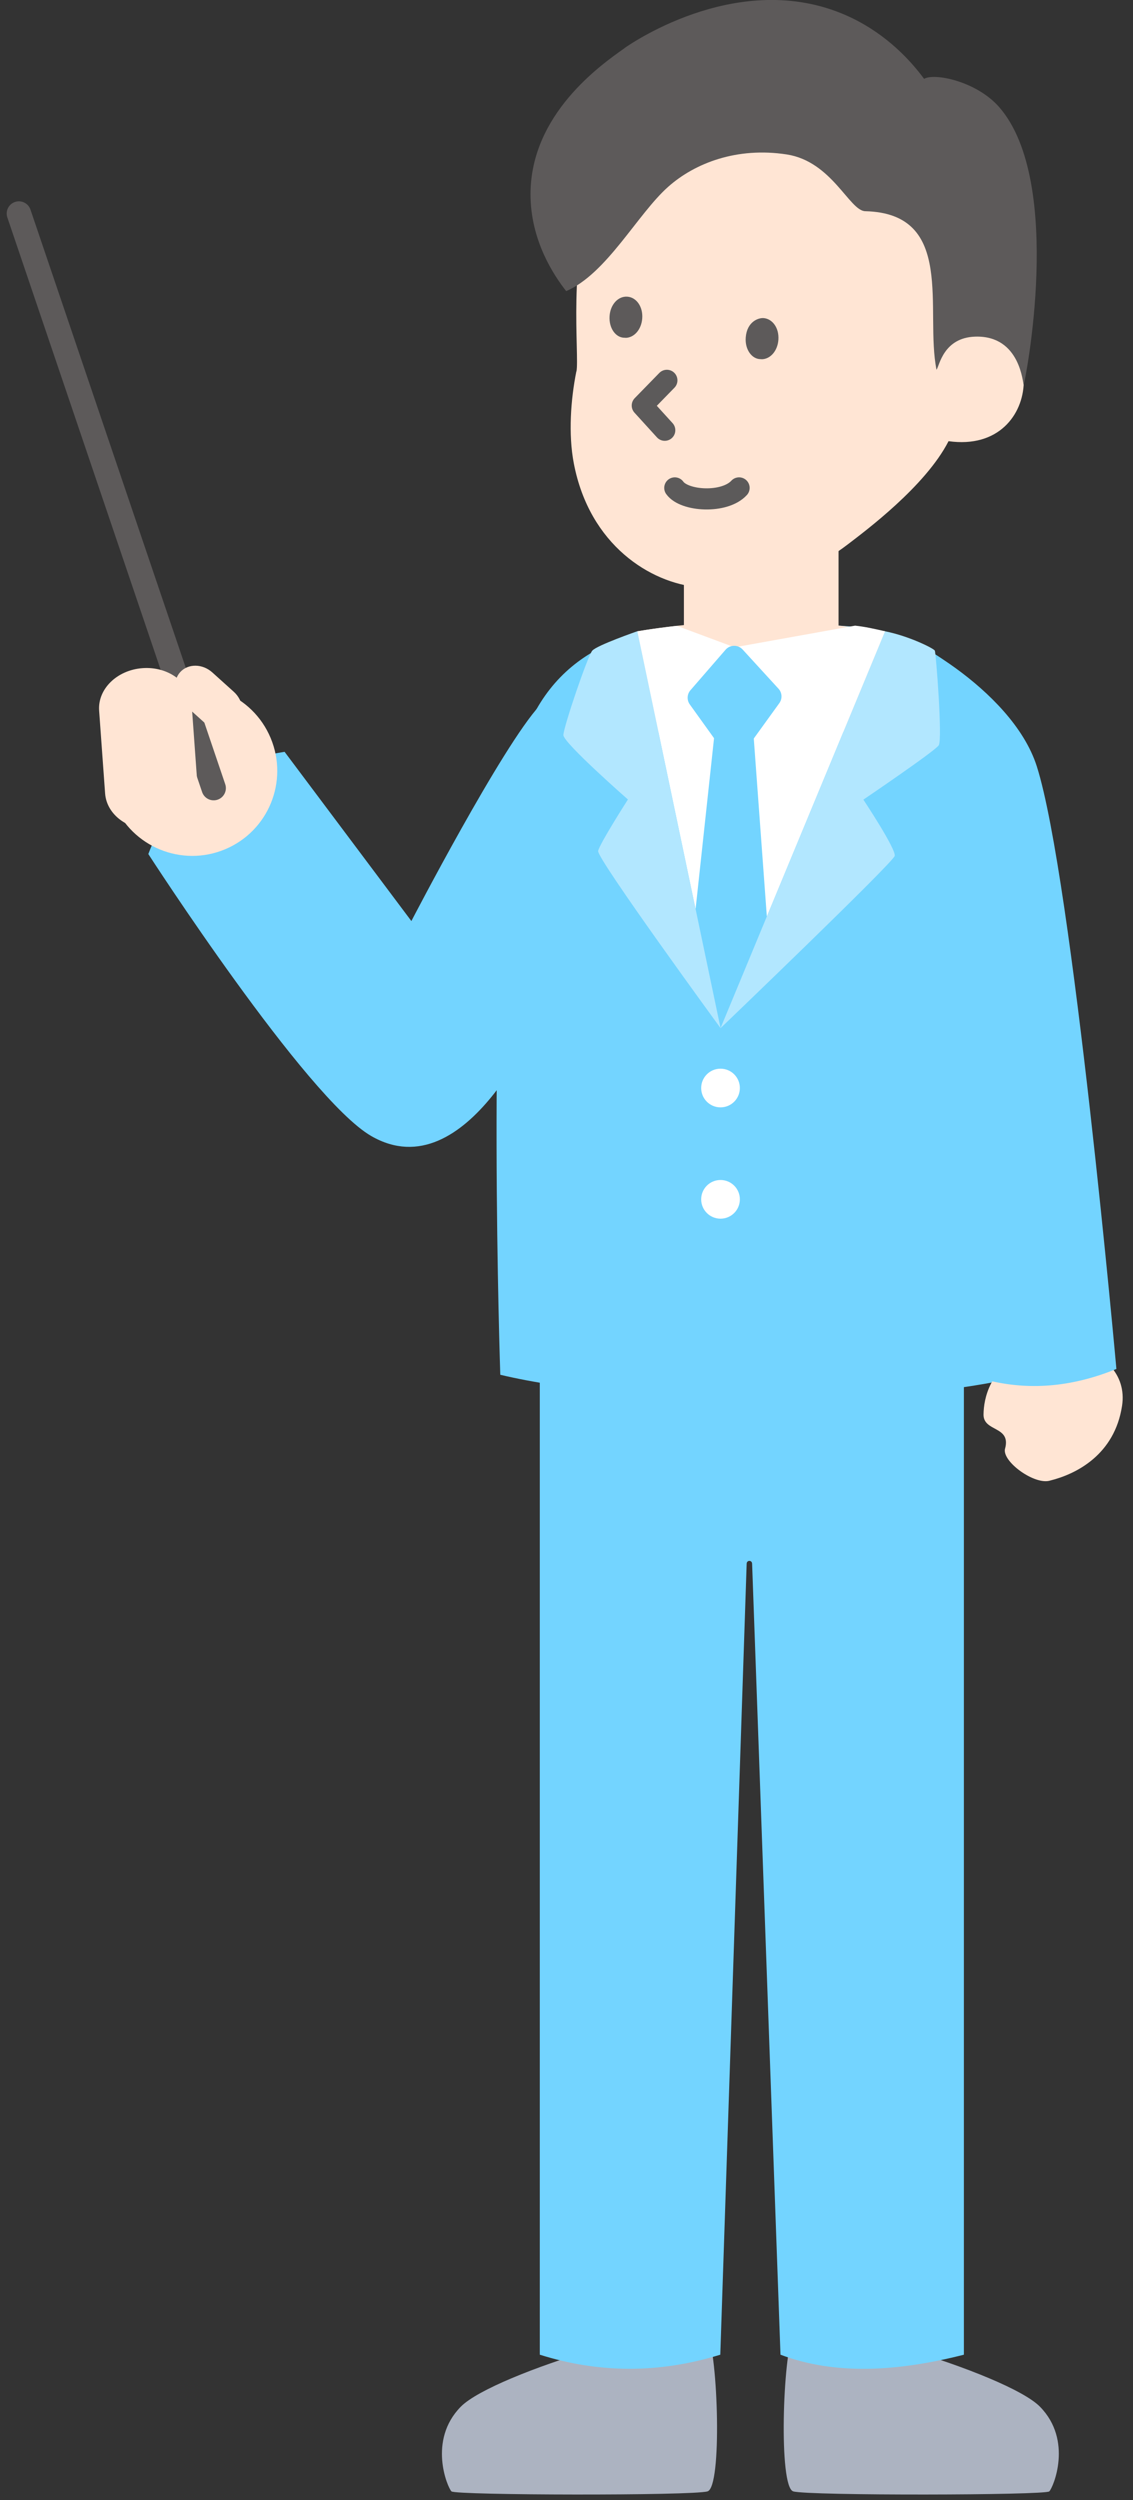 <svg width="92" height="203" viewBox="0 0 92 203" fill="none" xmlns="http://www.w3.org/2000/svg">
<rect x="0" y="0" width="92" height="203" fill="#333333" stroke="none"/>
<g clip-path="url(#clip0_333_22996)">
<path d="M68.091 38.513H55.534V54.091H68.091V38.513Z" fill="#FFE5D4"/>
<path d="M67.563 50.795H57.328C48.04 50.795 42.796 55.396 41.59 63.675C39.496 78.064 40.624 111.625 40.624 111.625C51.079 114.114 71.447 114.41 82.489 111.848C82.489 111.848 84.545 81.699 82.112 63.572C80.648 52.667 71.812 50.795 67.563 50.795Z" fill="#73D4FF"/>
<path d="M91.111 114.149C90.506 118.119 87.391 119.689 85.279 120.213C84.026 120.616 81.331 118.659 81.61 117.621L81.618 117.604C82.099 115.762 79.85 116.277 79.863 114.853C79.872 114.192 79.992 113.29 80.468 112.351C83.138 107.102 91.91 108.913 91.111 114.153V114.149Z" fill="#FFE5D4"/>
<path d="M71.966 51.418C72.691 50.933 82.154 55.838 84.189 62.224C87.081 71.314 90.652 111.153 90.652 111.153C87.274 112.535 83.858 112.934 80.399 112.119C77.996 109.762 71.301 51.868 71.97 51.422L71.966 51.418Z" fill="#73D4FF"/>
<path d="M57.455 202.289C56.249 202.649 36.98 202.61 36.658 202.289C36.336 201.967 34.722 198.152 37.417 195.413C40.112 192.675 56.609 187.787 57.451 189.487C58.292 191.191 58.657 201.928 57.451 202.289H57.455Z" fill="#ACB3C1"/>
<path d="M64.407 202.289C65.613 202.649 84.883 202.61 85.204 202.289C85.526 201.967 87.14 198.152 84.445 195.413C81.75 192.675 65.253 187.787 64.412 189.487C63.57 191.191 63.206 201.928 64.412 202.289H64.407Z" fill="#ACB3C1"/>
<path d="M61.514 100.453H43.832V191.191C48.639 192.706 53.523 192.727 58.488 191.191L60.629 126.975C60.629 126.658 61.072 126.658 61.072 126.975L63.376 191.191C67.818 192.865 72.873 192.568 78.268 191.191V100.453H61.518H61.514Z" fill="#73D4FF"/>
<path d="M71.87 51.259C65.231 50.28 58.532 50.122 51.746 51.259V59.434H71.87V51.259Z" fill="#FFE5D4"/>
<path d="M51.746 51.259L58.51 83.489L71.87 51.259C70.969 51.049 70.248 50.89 69.436 50.8L59.647 52.559L54.965 50.817C53.858 50.941 52.781 51.087 51.746 51.263V51.259Z" fill="white"/>
<path d="M60.304 52.74C59.927 52.328 59.279 52.336 58.914 52.757L56.064 56.044C55.781 56.37 55.76 56.847 56.013 57.199L58.845 61.143C59.214 61.658 59.983 61.658 60.356 61.143L63.283 57.091C63.54 56.735 63.514 56.242 63.214 55.92L60.304 52.74Z" fill="#73D4FF"/>
<path d="M57.983 59.945H61.206L62.498 77.554L58.507 84.781L56.082 77.524L57.979 59.95L57.983 59.945Z" fill="#73D4FF"/>
<path d="M71.87 51.259C73.819 51.645 75.819 52.649 75.909 52.829C75.999 53.01 76.544 60.035 76.226 60.516C75.909 60.996 70.106 64.927 70.106 64.927C70.106 64.927 72.776 68.949 72.651 69.494C72.527 70.039 58.506 83.484 58.506 83.484L71.87 51.254V51.259Z" fill="#B2E7FF"/>
<path d="M48.096 52.825C47.718 53.259 45.748 59.057 45.748 59.687C45.748 60.318 50.988 64.915 50.988 64.915C50.988 64.915 48.692 68.498 48.568 69.095C48.443 69.691 58.511 83.484 58.511 83.484L51.752 51.254C51.752 51.254 48.478 52.392 48.1 52.825H48.096Z" fill="#B2E7FF"/>
<path d="M43.832 57.28C40.768 60.585 33.404 74.786 33.404 74.786L23.108 61.044C17.804 61.894 13.873 64.439 12.044 69.344C12.044 69.344 24.851 89.176 30.138 92.236C37.944 96.755 43.828 82.489 43.828 82.489V57.28H43.832Z" fill="#73D4FF"/>
<path d="M12.947 56.22C9.433 57.692 7.776 61.735 9.248 65.254C10.72 68.773 14.763 70.43 18.278 68.958C21.793 67.486 23.449 63.443 21.977 59.924C20.505 56.405 16.462 54.748 12.947 56.22Z" fill="#FFE5D4"/>
<path d="M1.535 17.338L17.35 63.992" stroke="#5D5A5A" stroke-width="1.983" stroke-miterlimit="10" stroke-linecap="round"/>
<path d="M17.244 54.602C16.441 53.877 15.27 53.868 14.63 54.576C13.991 55.288 14.124 56.451 14.931 57.172L16.66 58.73C17.462 59.456 18.634 59.464 19.274 58.756C19.913 58.044 19.78 56.881 18.973 56.16L17.244 54.602Z" fill="#FFE5D4"/>
<path d="M15.559 57.16C15.435 55.404 13.649 54.1 11.577 54.25C9.504 54.4 7.924 55.945 8.049 57.7L8.534 64.417C8.658 66.172 10.444 67.477 12.517 67.327C14.589 67.176 16.169 65.631 16.044 63.876L15.559 57.16Z" fill="#FFE5D4"/>
<path d="M58.506 89.913C59.374 89.913 60.077 89.21 60.077 88.343C60.077 87.475 59.374 86.772 58.506 86.772C57.639 86.772 56.936 87.475 56.936 88.343C56.936 89.21 57.639 89.913 58.506 89.913Z" fill="white"/>
<path d="M58.506 98.951C59.374 98.951 60.077 98.248 60.077 97.381C60.077 96.513 59.374 95.81 58.506 95.81C57.639 95.81 56.936 96.513 56.936 97.381C56.936 98.248 57.639 98.951 58.506 98.951Z" fill="white"/>
<path d="M46.8 30.157C46.345 32.427 46.139 35.247 46.594 37.624C47.873 44.298 52.851 47.332 56.684 47.675C59.031 47.886 63.984 47.933 68.872 44.178C70.228 43.135 75.146 39.491 77.022 35.822C85.146 36.959 84.948 24.955 77.738 26.981C76.721 27.316 77.992 11.66 65.735 9.579C56.954 8.089 50.796 10.188 48.298 15.69C46.053 20.634 47.062 28.887 46.809 30.161L46.8 30.157Z" fill="#FFE5D4"/>
<path d="M50.781 27.423H50.704C50 27.423 49.429 26.646 49.498 25.659C49.562 24.724 50.193 24.033 50.944 24.089C51.687 24.144 52.219 24.917 52.15 25.852C52.086 26.754 51.493 27.432 50.781 27.432V27.423Z" fill="#5D5A5A"/>
<path d="M61.837 29.162H61.76C61.056 29.162 60.477 28.385 60.554 27.398C60.657 26.098 61.601 25.797 62 25.827C62.704 25.879 63.275 26.604 63.206 27.591C63.142 28.492 62.55 29.17 61.837 29.17V29.162Z" fill="#5D5A5A"/>
<path d="M54.794 39.616C55.571 40.706 58.828 40.903 60.013 39.616" stroke="#5C5A5A" stroke-width="1.717" stroke-linecap="round" stroke-linejoin="round"/>
<path d="M50.704 3.918C48.756 5.291 43.104 9.274 43.078 15.737C43.065 19.548 45.009 22.406 45.975 23.638C49.271 22.222 51.764 17.377 54.258 15.166C56.421 13.244 59.837 11.918 63.88 12.54C67.558 13.106 68.969 17.119 70.257 17.149C77.638 17.325 75.081 25.226 76.046 30.024C76.278 29.715 76.6 27.41 79.196 27.333C82.896 27.226 83.046 31.226 83.123 31.226C83.201 31.226 86.466 14.81 81.136 8.699C79.282 6.579 75.845 5.905 75.038 6.403C73.974 4.965 72.072 2.849 69.107 1.429C60.403 -2.717 51.412 3.412 50.704 3.909H50.709L50.704 3.918Z" fill="#5D5A5A"/>
<path d="M54.15 30.882L52.154 32.929L53.978 34.934" stroke="#5C5A5A" stroke-width="1.717" stroke-linecap="round" stroke-linejoin="round"/>
</g>
<defs>
<clipPath id="clip0_333_22996">
<rect width="90.618" height="202.543" fill="white" transform="translate(0.544)"/>
</clipPath>
</defs>
</svg>
